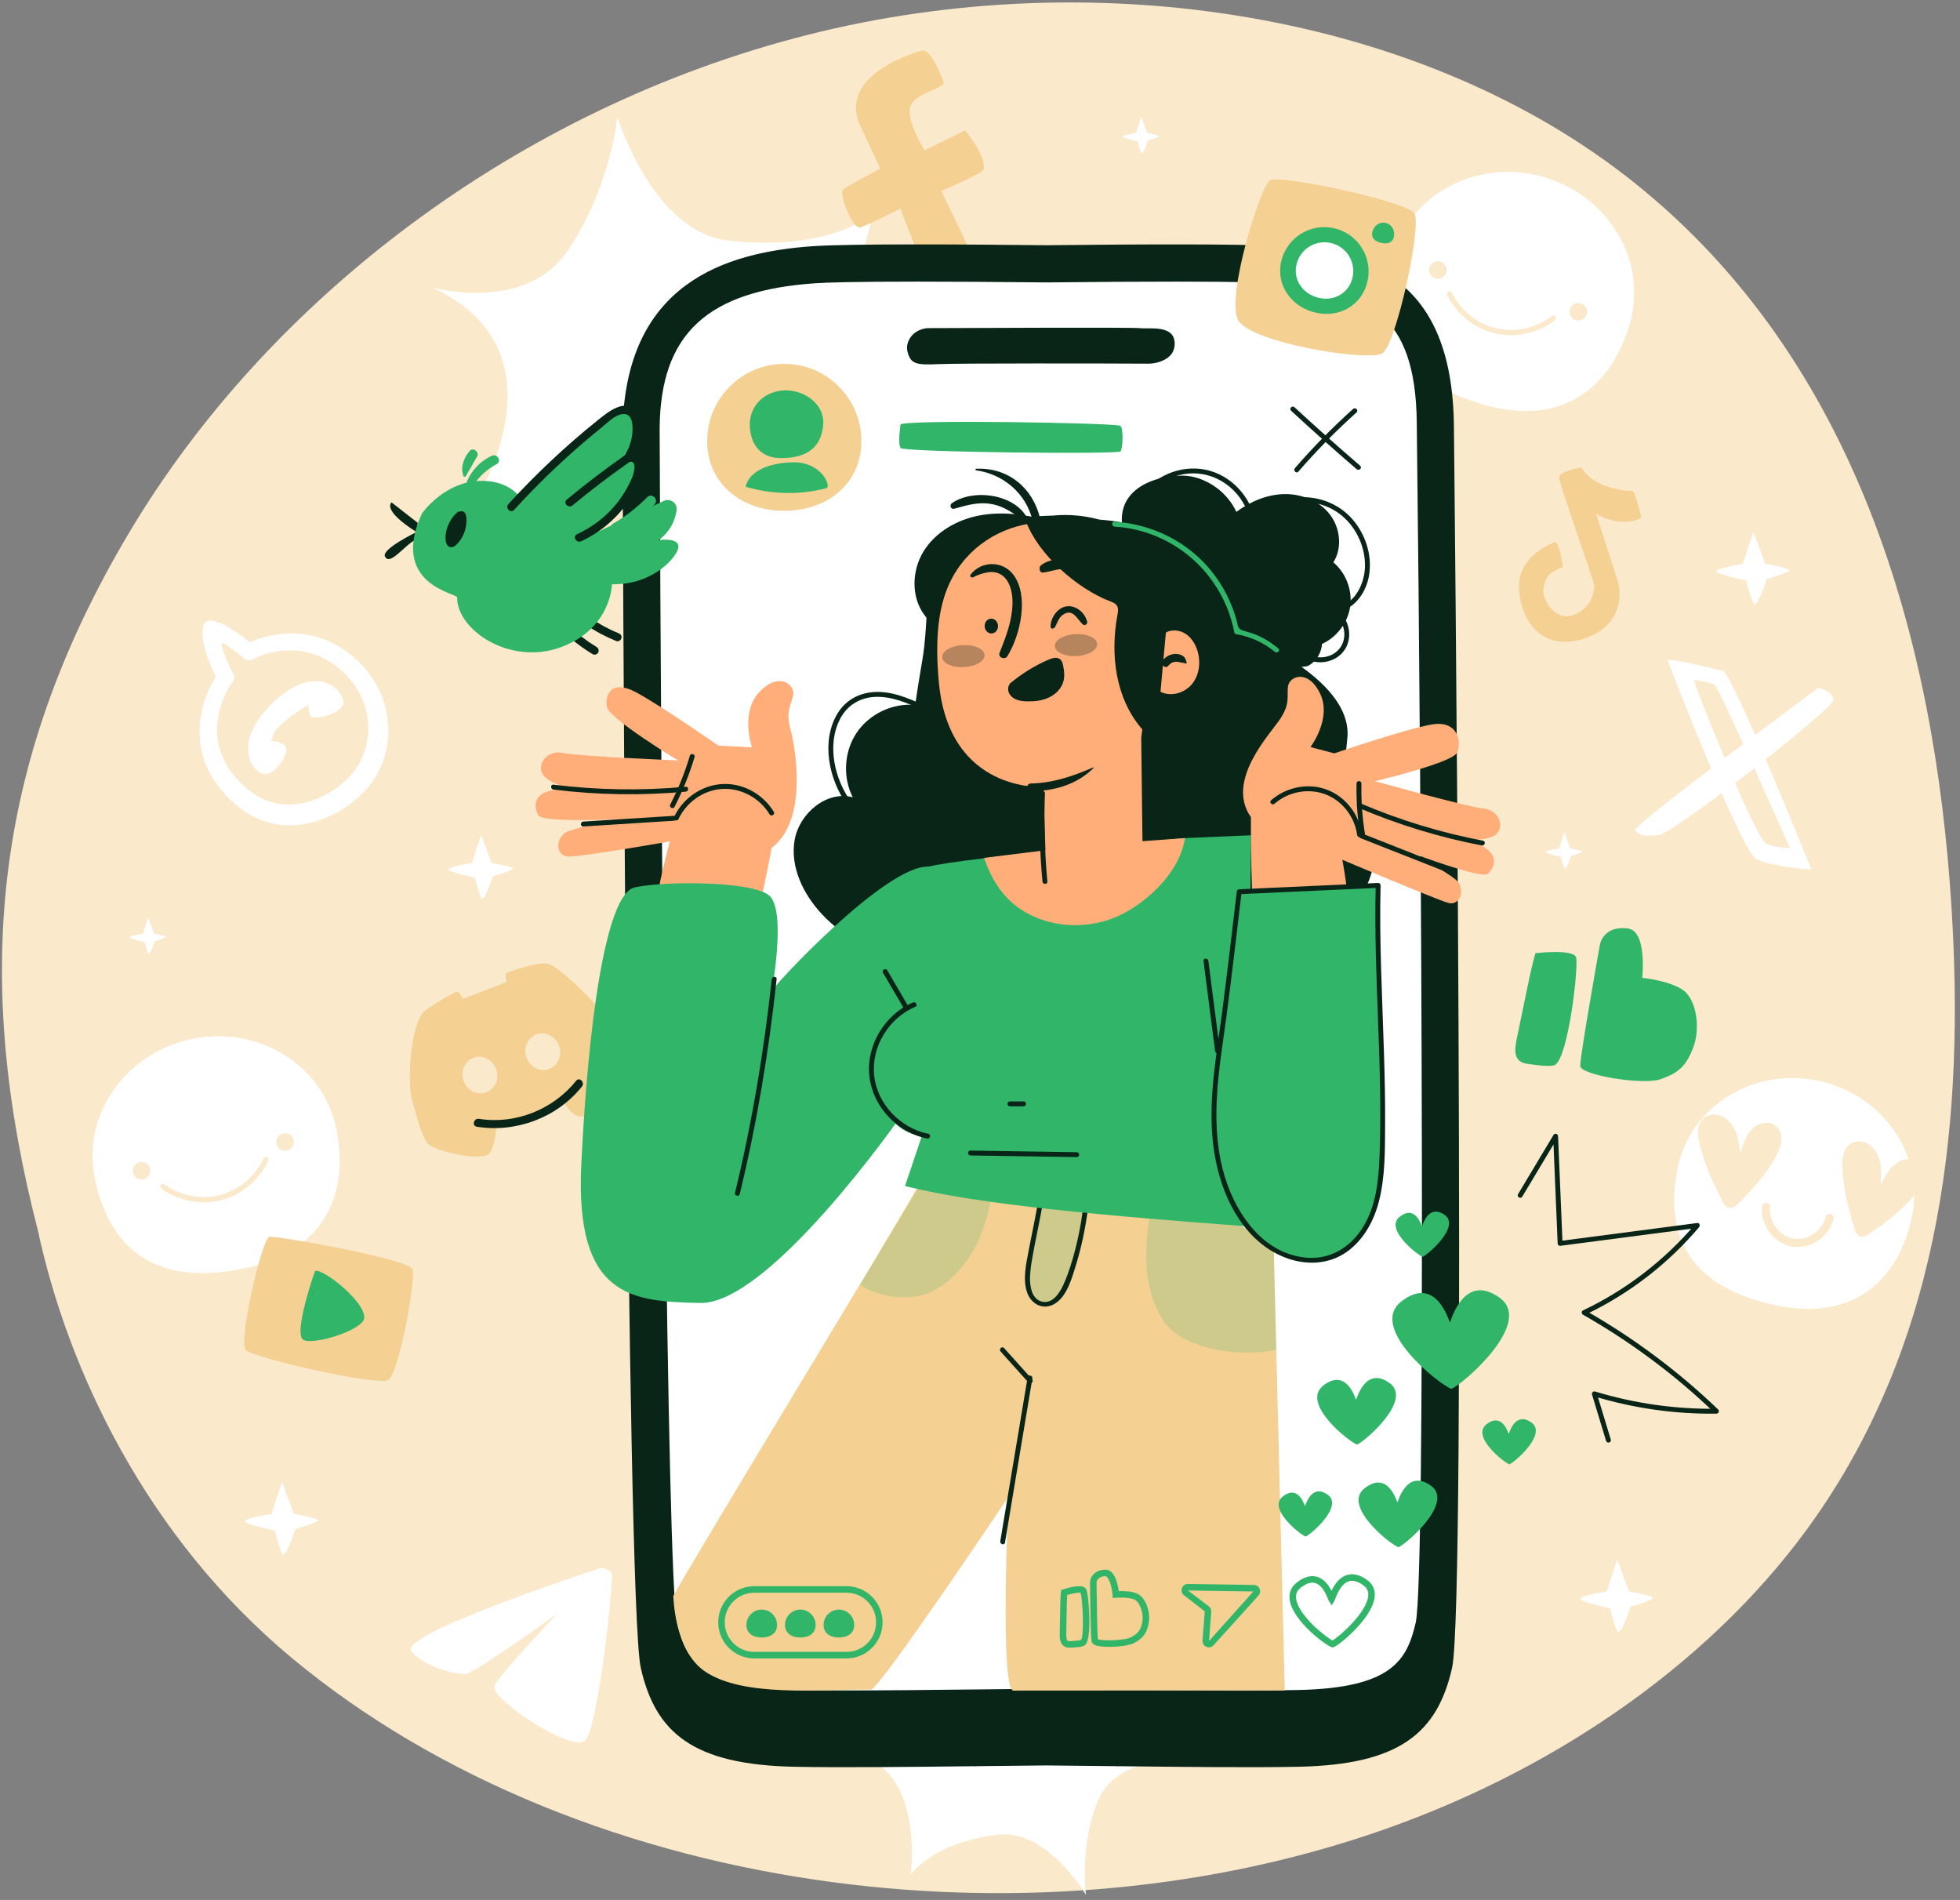 <svg xmlns="http://www.w3.org/2000/svg" width="227" height="220" viewBox="0 0 227 220" fill="none"><rect x="0" y="0" width="227" height="220" fill="#808080" stroke="none"/><g clip-path="url(#clip0_2008_14144)"><path d="M4.379 142.44C7.835 158.548 16.902 177.931 33.803 191.988C50.705 206.045 73.145 214.923 96.869 218.001C117.918 220.732 140.219 218.939 160.515 211.767C180.811 204.595 198.967 191.907 210.315 175.627C225.115 154.395 227.524 128.946 226.01 104.965C224.054 74.004 215.078 41.86 189.395 21.246C164.911 1.594 127.201 -4.469 93.575 4.027C59.949 12.524 30.997 34.68 14.911 61.752C-1.176 88.824 -2.993 113.847 4.379 142.44Z" fill="#FAE9CB"></path><path d="M38.936 130.637C40.457 137.953 37.81 144.893 28.323 146.875C17.193 149.201 12.505 143.793 10.983 136.478C9.461 129.162 14.485 121.924 22.203 120.311C29.922 118.698 37.414 123.322 38.936 130.637Z" fill="white"></path><path d="M17.398 135.461C17.452 136.02 17.045 136.517 16.488 136.572C15.931 136.627 15.435 136.219 15.38 135.66C15.325 135.102 15.732 134.605 16.29 134.55C16.847 134.495 17.343 134.903 17.398 135.461Z" fill="#FAE9CB"></path><path d="M34.03 132.134C34.085 132.692 33.678 133.19 33.121 133.245C32.564 133.3 32.068 132.891 32.013 132.333C31.958 131.775 32.365 131.278 32.922 131.223C33.48 131.168 33.976 131.576 34.03 132.134Z" fill="#FAE9CB"></path><path d="M18.703 137.653C20.769 139.124 23.48 139.618 25.918 138.882C28.18 138.2 30.076 136.529 31.075 134.389C31.238 134.04 30.72 133.734 30.555 134.085C29.621 136.087 27.881 137.661 25.759 138.301C23.461 138.995 20.95 138.516 19.006 137.132C18.69 136.908 18.389 137.43 18.703 137.653Z" fill="#FAE9CB"></path><path d="M188.766 37.45C186.708 44.633 181.136 49.534 171.822 46.853C160.894 43.707 159.264 36.732 161.322 29.549C163.381 22.367 171.193 18.312 178.771 20.494C186.351 22.676 190.825 30.267 188.766 37.45Z" fill="white"></path><path d="M167.469 31.649C167.257 32.168 166.665 32.417 166.147 32.206C165.628 31.994 165.38 31.401 165.591 30.881C165.802 30.361 166.394 30.112 166.912 30.324C167.431 30.536 167.68 31.129 167.469 31.649Z" fill="#FAE9CB"></path><path d="M183.734 36.483C183.523 37.002 182.931 37.251 182.412 37.04C181.894 36.828 181.645 36.235 181.856 35.715C182.068 35.195 182.66 34.946 183.178 35.158C183.697 35.37 183.946 35.963 183.734 36.483Z" fill="#FAE9CB"></path><path d="M167.614 34.199C168.757 36.466 170.925 38.171 173.424 38.66C175.743 39.113 178.197 38.522 180.076 37.096C180.383 36.863 180.067 36.35 179.758 36.584C178 37.918 175.728 38.497 173.553 38.071C171.198 37.61 169.2 36.014 168.124 33.881C167.95 33.535 167.44 33.856 167.614 34.199Z" fill="#FAE9CB"></path><path d="M221.457 140.807C219.995 147.911 214.964 153.067 205.752 151.163C194.943 148.929 192.85 142.299 194.313 135.195C195.775 128.09 203.037 123.587 210.533 125.137C218.029 126.686 222.92 133.702 221.457 140.807Z" fill="white"></path><path d="M222.702 136.817C223.028 135.888 222.85 134.701 221.664 134.32C221.119 134.145 220.52 134.217 220.009 134.474C218.91 135.027 218.334 136.154 217.803 137.227C217.864 136.384 217.924 135.53 217.768 134.699C217.572 133.659 216.994 132.639 215.94 132.271C215.453 132.101 214.907 132.118 214.452 132.361C213.445 132.896 213.351 134.127 213.39 135.19C213.476 137.595 214.128 140.206 214.867 142.576C215.042 143.135 215.701 143.376 216.192 143.058C218.034 141.866 220.271 140.156 221.647 138.485C222.067 137.975 222.483 137.442 222.702 136.817Z" fill="#FAE9CB"></path><path d="M206.29 132.292C206.439 131.319 206.045 130.185 204.809 130.03C204.242 129.959 203.666 130.14 203.211 130.488C202.233 131.235 201.875 132.449 201.551 133.602C201.456 132.762 201.358 131.912 201.051 131.124C200.667 130.139 199.91 129.243 198.806 129.076C198.297 128.999 197.763 129.118 197.36 129.44C196.469 130.152 196.604 131.38 196.837 132.417C197.365 134.764 198.488 137.21 199.65 139.402C199.925 139.919 200.617 140.034 201.041 139.631C202.631 138.118 204.515 136.024 205.559 134.127C205.879 133.547 206.19 132.947 206.29 132.292Z" fill="#FAE9CB"></path><path d="M204.075 139.744C203.855 141.867 205.469 144.022 207.586 144.351C209.686 144.677 211.84 143.227 212.354 141.164C212.5 140.578 211.596 140.327 211.45 140.915C211.055 142.501 209.377 143.702 207.735 143.429C206.034 143.145 204.838 141.43 205.012 139.744C205.074 139.143 204.136 139.148 204.075 139.744Z" fill="#FAE9CB"></path><path d="M54.56 58.829C54.56 58.829 66.579 40.925 50.039 33.278C50.039 33.278 60.763 36.337 65.735 29.041C70.706 21.745 71.507 13.538 71.507 13.538C71.507 13.538 75.555 26.863 84.389 27.857C96.531 29.224 101.326 24.537 101.326 24.537C101.326 24.537 97.553 34.169 100.099 41.449C102.645 48.729 110.314 49.732 110.314 49.732C110.314 49.732 96.369 48.867 91.325 56.91C86.281 64.952 86.672 73.778 86.672 73.778C86.672 73.778 83.419 60.905 69.892 58.324C56.365 55.742 54.56 58.829 54.56 58.829Z" fill="white"></path><path d="M129.439 188.532C129.439 188.532 124.668 201.554 136.163 203.792C136.163 203.792 128.999 203.526 127.009 208.844C125.019 214.162 125.772 219.41 125.772 219.41C125.772 219.41 121.21 211.71 115.542 212.444C107.752 213.453 105.474 217.115 105.474 217.115C105.474 217.115 106.359 210.522 103.658 206.367C100.957 202.212 96.016 202.761 96.016 202.761C96.016 202.761 104.855 201.163 106.776 195.368C108.698 189.573 107.106 184.122 107.106 184.122C107.106 184.122 111.102 191.661 119.943 191.198C128.783 190.736 129.439 188.532 129.439 188.532Z" fill="white"></path><path d="M201.857 65.294L203.075 61.579L204.457 65.294C204.457 65.294 207.219 65.764 207.251 66.023C207.283 66.275 204.608 67.065 204.608 67.065C204.608 67.065 203.486 70.666 203.075 69.851C202.665 69.035 202.267 67.229 202.267 67.229C202.267 67.229 198.789 66.505 198.789 66.15C198.789 65.766 201.857 65.294 201.857 65.294Z" fill="white"></path><path d="M186.076 184.29L187.293 180.575L188.676 184.29C188.676 184.29 191.437 184.76 191.47 185.019C191.501 185.271 188.827 186.061 188.827 186.061C188.827 186.061 187.704 189.663 187.294 188.847C186.884 188.031 186.485 186.226 186.485 186.226C186.485 186.226 183.008 185.501 183.008 185.146C183.007 184.761 186.076 184.29 186.076 184.29Z" fill="white"></path><path d="M16.55 108.113L17.159 106.256L17.85 108.114C17.85 108.114 19.231 108.349 19.247 108.478C19.262 108.604 17.925 109 17.925 109C17.925 109 17.364 110.801 17.159 110.392C16.953 109.984 16.755 109.082 16.755 109.082C16.755 109.082 15.016 108.72 15.016 108.542C15.016 108.349 16.55 108.113 16.55 108.113Z" fill="white"></path><path d="M54.653 99.93L55.721 96.671L56.934 99.93C56.934 99.93 59.356 100.343 59.384 100.569C59.412 100.791 57.066 101.484 57.066 101.484C57.066 101.484 56.081 104.643 55.721 103.928C55.361 103.212 55.012 101.628 55.012 101.628C55.012 101.628 51.961 100.993 51.961 100.681C51.961 100.344 54.653 99.93 54.653 99.93Z" fill="white"></path><path d="M131.566 15.397L132.175 13.539L132.866 15.397C132.866 15.397 134.246 15.632 134.263 15.761C134.278 15.887 132.941 16.282 132.941 16.282C132.941 16.282 132.379 18.083 132.175 17.675C131.969 17.267 131.77 16.364 131.77 16.364C131.77 16.364 130.031 16.002 130.031 15.825C130.032 15.632 131.566 15.397 131.566 15.397Z" fill="white"></path><path d="M180.574 98.241L181.182 96.384L181.873 98.241C181.873 98.241 183.254 98.477 183.27 98.606C183.286 98.732 181.949 99.127 181.949 99.127C181.949 99.127 181.387 100.928 181.182 100.52C180.976 100.112 180.778 99.21 180.778 99.21C180.778 99.21 179.039 98.848 179.039 98.67C179.04 98.477 180.574 98.241 180.574 98.241Z" fill="white"></path><path d="M31.443 175.31L32.661 171.596L34.043 175.31C34.043 175.31 36.804 175.781 36.837 176.039C36.869 176.292 34.194 177.082 34.194 177.082C34.194 177.082 33.071 180.683 32.661 179.868C32.251 179.052 31.853 177.246 31.853 177.246C31.853 177.246 28.375 176.522 28.375 176.167C28.375 175.782 31.443 175.31 31.443 175.31Z" fill="white"></path><path d="M42.523 91.299C46.033 87.188 45.884 80.692 41.376 76.461C35.573 71.015 28.94 74.374 28.94 74.374C28.94 74.374 24.113 70.364 23.555 72.465C22.999 74.566 24.998 78.356 24.998 78.356C24.998 78.356 20.087 85.476 26.104 92.025C32.121 98.575 39.645 94.669 42.523 91.299ZM27.562 90.32C25.727 88.323 24.931 86.054 25.197 83.579C25.456 81.162 26.644 79.38 26.655 79.362L26.997 78.857C27.155 78.624 27.172 78.324 27.043 78.075L26.76 77.529C26.372 76.79 25.901 75.65 25.653 74.657C25.62 74.524 25.766 74.415 25.883 74.486C26.506 74.863 27.23 75.372 27.859 75.893L28.246 76.214C28.553 76.469 28.983 76.518 29.34 76.337L29.788 76.11C29.998 76.007 35.174 73.534 39.753 77.832C41.862 79.811 42.904 82.514 42.611 85.247C42.434 86.9 41.781 88.429 40.722 89.668C39.272 91.368 36.502 93.106 33.582 93.159C31.356 93.201 29.33 92.245 27.562 90.32Z" fill="white"></path><path d="M30.426 89.585C29.247 89.248 28.691 87.786 28.72 86.558C28.748 85.33 29.317 84.174 30.03 83.175C30.747 82.171 31.62 81.281 32.589 80.519C33.355 79.917 34.193 79.388 35.122 79.1C36.05 78.812 37.081 78.78 37.981 79.15C38.881 79.519 39.624 80.324 39.789 81.284C39.789 81.284 39.892 81.772 38.996 82.37C38.101 82.968 36.006 83.381 35.873 82.811C35.74 82.242 35.696 81.626 35.696 81.626C35.696 81.626 32.086 83.765 31.671 85.053L31.396 85.801C31.396 85.801 33.441 85.854 33.144 87.072C32.848 88.29 31.517 89.897 30.426 89.585Z" fill="white"></path><path d="M69.615 181.549C68.952 181.77 46.127 189.222 47.642 191.176C49.276 193.283 53.572 194.024 54.046 193.832C56.015 193.033 64.535 186.86 64.535 186.86C64.535 186.86 57.505 194.239 57.249 195.27C56.866 196.807 66.192 202.905 67.738 201.577C69.283 200.249 71.161 182.544 70.829 182.102C70.498 181.659 69.615 181.549 69.615 181.549Z" fill="white"></path><path d="M210.585 79.648C210.585 79.648 189.014 95.627 189.364 96.133C189.713 96.64 190.356 96.939 192.16 96.672C193.964 96.405 212.303 82.11 212.33 81.062C212.355 80.013 210.585 79.648 210.585 79.648Z" fill="white"></path><path d="M199.567 77.725C198.485 77.429 192.976 76.054 193.144 76.488C193.144 76.488 201.629 98.497 203.374 99.448C205.12 100.399 209.797 100.685 209.797 100.685C209.797 100.685 200.649 78.022 199.567 77.725ZM204.509 97.647C203.306 97.064 196.126 79.093 196.192 78.746C196.192 78.746 197.965 78.973 198.524 79.257C199.082 79.54 207.297 98.184 207.297 98.184C207.297 98.184 205.711 98.23 204.509 97.647Z" fill="white"></path><path d="M106.798 5.854C106.798 5.854 96.934 8.391 99.603 14.493C99.603 14.493 101.487 18.541 101.951 19.535C101.951 19.535 97.671 21.757 97.581 22.012C97.264 22.904 98.823 26.533 99.598 26.343C100.373 26.154 104.275 24.156 104.275 24.156C104.275 24.156 108.583 35.632 109.56 35.693C110.538 35.755 114.548 33.62 114.284 33.052C114.02 32.484 109.017 22.111 109.017 22.111C109.017 22.111 113.897 20.097 113.949 19.546C114.11 17.828 111.767 15.106 111.767 15.106L107.081 17.396C107.081 17.396 104.833 13.865 105.47 12.269C106.108 10.674 109.523 10.201 109.292 9.531C109.06 8.86 107.804 5.642 106.798 5.854Z" fill="#F4D093"></path><path d="M180.049 62.784C180.049 62.784 175.89 64.261 175.922 67.875C175.954 71.489 178.301 75.449 183.2 74.025C188.098 72.601 187.702 68.524 187.441 67.592C187.181 66.661 184.861 59.502 184.861 59.502C184.861 59.502 187.694 61.241 190.107 59.961C190.107 59.961 189.423 57.135 189.121 56.87C189.121 56.87 184.612 56.792 183.185 54.132C183.185 54.132 180.641 54.548 180.568 55.224C180.494 55.9 184.688 67.351 184.638 67.874C184.588 68.398 184.477 70.318 182.298 71.197C180.119 72.076 178.476 69.305 178.764 68.052C179.052 66.8 179.352 66.269 181.005 65.668C181.005 65.668 180.577 62.556 180.049 62.784Z" fill="#F4D093"></path><path d="M69.669 117.204C69.204 116.346 64.648 111.78 63.4 111.582C62.151 111.384 58.897 112.52 58.663 112.681C58.428 112.842 58.675 113.707 58.675 113.707L53.597 115.669C53.597 115.669 53.195 114.621 52.721 114.891C52.11 115.239 51.049 115.734 49.303 116.972C47.557 118.21 47.114 125.15 47.735 127.423C48.356 129.696 48.857 131.645 49.604 132.472C50.351 133.298 56.087 134.7 56.785 133.41C57.483 132.119 57.523 130.043 57.523 130.043C57.523 130.043 62.765 129.713 65.264 127.532C65.264 127.532 66.361 129.702 67.653 129.221C68.944 128.741 72.715 124.835 72.638 123.833C72.561 122.83 70.134 118.062 69.669 117.204ZM56.323 126.485C55.286 126.871 54.112 126.288 53.703 125.183C53.294 124.078 53.804 122.87 54.841 122.483C55.879 122.097 57.052 122.68 57.462 123.786C57.871 124.891 57.361 126.1 56.323 126.485ZM63.6 123.78C62.562 124.166 61.389 123.583 60.979 122.477C60.57 121.372 61.08 120.164 62.118 119.778C63.156 119.392 64.329 119.975 64.738 121.08C65.147 122.185 64.637 123.394 63.6 123.78Z" fill="#F4D093"></path><path d="M55.217 130.466C59.751 131.197 64.519 129.42 67.399 125.812C67.775 125.341 67.111 124.667 66.731 125.143C64.074 128.471 59.683 130.234 55.468 129.554C54.873 129.458 54.617 130.37 55.217 130.466Z" fill="#092518"></path><path d="M31.145 143.231C30.307 143.717 27.531 155.394 28.486 156.331C29.442 157.267 43.643 160.481 44.937 159.81C46.231 159.138 48.164 148.046 47.794 146.973C47.383 145.78 31.582 142.977 31.145 143.231Z" fill="#F4D093"></path><path d="M36.448 147.267C36.448 147.267 33.883 154.573 35.162 155.168C36.441 155.763 42.184 153.97 42.191 152.568C42.2 150.463 36.731 146.418 36.448 147.267Z" fill="#31B669"></path><path d="M168.387 49.33C168.205 32.089 158.378 29.208 148.211 28.505C143.922 28.208 130.211 28.298 121.193 28.397C112.175 28.298 98.463 28.208 94.174 28.505C84.007 29.208 72.283 32.79 72.102 50.03C72.102 50.03 72.507 185.567 74.211 193.122C75.915 200.676 80.297 204.336 91.983 204.58C97.258 204.69 105.508 204.601 112.928 204.515C112.927 204.527 112.925 204.54 112.924 204.548C112.944 204.536 112.984 204.525 113.045 204.514C115.972 204.48 118.765 204.447 121.193 204.427C123.621 204.447 126.413 204.48 129.34 204.514C129.401 204.525 129.441 204.536 129.462 204.548C129.46 204.54 129.459 204.527 129.457 204.515C136.878 204.601 145.128 204.69 150.403 204.58C162.089 204.336 166.47 200.676 168.175 193.122C169.878 185.568 168.387 49.33 168.387 49.33Z" fill="#092518"></path><path d="M144.276 195.742C139.855 195.742 134.766 195.689 129.503 195.63L124.684 195.576L121.155 195.545C120.142 195.553 119.066 195.563 117.942 195.575L112.876 195.63C107.613 195.689 102.524 195.742 98.103 195.742C95.666 195.742 93.694 195.726 92.07 195.693C81.05 195.47 79.406 192.149 78.401 187.83C77.227 182.291 76.56 97.397 76.398 49.506C76.516 38.654 81.919 33.64 94.468 32.798C95.733 32.712 98.804 32.611 106.243 32.611C110.414 32.611 115.427 32.642 121.143 32.703H121.237C126.952 32.642 131.965 32.611 136.137 32.611C143.576 32.611 146.647 32.712 147.912 32.798C158.295 33.495 163.947 36.265 164.084 48.883C164.654 95.126 165.129 182.21 163.974 187.846C162.974 192.149 161.33 195.47 150.31 195.693C148.686 195.727 146.712 195.742 144.276 195.742Z" fill="white"></path><path d="M130.01 61.184C129.09 55.724 135.633 54.735 137.909 55.161C140.185 55.587 142.215 57.167 143.191 59.271C144.793 58.086 146.711 57.263 148.702 57.214C150.693 57.165 152.747 57.96 153.984 59.524C155.222 61.087 155.494 63.435 154.425 65.118C155.875 66.337 156.639 68.326 156.377 70.205C156.116 72.083 154.837 73.787 153.109 74.56C153.053 75.593 152.441 76.578 151.541 77.084C150.642 77.591 139.861 76.865 138.951 76.377" fill="#092518"></path><path d="M107.401 69.79C107.032 76.656 106.985 74.825 105.993 81.629C103.387 81.386 100.693 82.661 99.225 84.832C97.756 87.003 97.572 89.982 98.762 92.318C95.735 91.512 92.569 94.181 92.031 97.273C91.493 100.365 93.01 103.505 95.143 105.804C97.822 108.691 101.535 110.599 105.441 111.071C109.347 111.542 113.414 110.569 116.672 108.36L128.934 97.804L126.713 65.903L107.401 69.79Z" fill="#092518"></path><path d="M113.404 59.694C110.826 60.187 108.348 61.6 106.967 63.837C105.587 66.073 105.498 69.165 107.09 71.256C107.4 71.665 107.778 72.052 107.903 72.55C108.031 73.06 107.872 73.591 107.764 74.104C107.332 76.145 107.718 78.346 108.818 80.117L121.191 60.227C118.656 59.545 115.981 59.2 113.404 59.694Z" fill="#092518"></path><path d="M127.3 60.165C141.696 61.167 143.335 73.249 143.335 73.249C143.335 73.249 156.654 78.293 156.052 85.4C155.45 92.506 153.77 92.458 153.77 92.458C153.77 92.458 162.962 95.563 157.305 104.329C151.647 113.094 144.776 112.095 144.776 112.095L127.298 105.269C127.298 105.269 121.879 104.264 120.215 94.059C118.551 83.854 127.45 81.259 127.45 81.259C127.45 81.259 124.971 71.856 132.258 68.843C132.929 68.565 131.273 61.885 131.273 61.885" fill="#092518"></path><path d="M130.631 64.875C124.752 57.766 113.165 59.583 109.708 68.141C108.615 70.848 108.303 74.358 108.732 78.984C109.928 91.892 120.844 91.114 120.844 91.114L121.103 99.336L126.37 101.141L132.321 97.808L132.175 85.444C132.175 85.444 133.652 74.491 132.41 68.453C132.133 67.109 131.492 65.917 130.631 64.875Z" fill="#FFAE7A"></path><path d="M114.04 72.534C114.065 73.008 114.431 73.374 114.858 73.352C115.285 73.33 115.611 72.927 115.586 72.452C115.561 71.978 115.195 71.611 114.768 71.634C114.341 71.657 114.016 72.059 114.04 72.534Z" fill="#092518"></path><path d="M126.479 66.011C124.899 64.944 122.35 64.174 120.606 65.414C120.274 65.65 120.33 66.362 120.844 66.294C121.682 66.183 122.441 65.87 123.306 65.875C124.24 65.88 125.348 66.077 126.19 66.508C126.52 66.677 126.785 66.218 126.479 66.011Z" fill="#092518"></path><path d="M126.602 88.867C124.301 89.866 121.92 90.68 119.391 90.721C118.808 90.731 118.806 91.639 119.391 91.63C122.107 91.586 124.678 90.874 126.653 88.934C126.69 88.898 126.643 88.849 126.602 88.867Z" fill="#092518"></path><g opacity="0.3"><path d="M122.165 74.825C122.202 75.528 123.33 76.041 124.686 75.97C126.042 75.899 127.111 75.27 127.074 74.567C127.037 73.864 125.909 73.351 124.553 73.423C123.197 73.494 122.128 74.122 122.165 74.825Z" fill="#092518"></path></g><g opacity="0.3"><path d="M109.118 76.106C109.155 76.81 110.283 77.322 111.639 77.251C112.995 77.18 114.064 76.551 114.027 75.848C113.99 75.144 112.862 74.632 111.506 74.703C110.15 74.775 109.081 75.403 109.118 76.106Z" fill="#092518"></path></g><path d="M119.208 60.532C118.064 57.257 112.858 56.459 110.245 58.266C109.931 58.483 110.114 59.021 110.516 58.908C112.15 58.448 113.581 58.016 115.287 58.467C116.792 58.864 117.821 59.837 119.115 60.604C119.16 60.632 119.227 60.586 119.208 60.532Z" fill="#092518"></path><path d="M113.035 54.458C116.209 54.896 118.851 57.15 119.59 60.286C119.724 60.855 120.599 60.614 120.465 60.044C119.62 56.464 116.743 54.116 113.06 54.277C112.962 54.282 112.927 54.444 113.035 54.458Z" fill="#092518"></path><path d="M112.707 66.847C113.307 66.517 114.36 66.173 115.046 66.245C116.836 66.432 117.3 68.424 117.266 69.894C117.219 71.939 116.496 73.727 115.766 75.6C115.556 76.14 116.387 76.443 116.673 75.982C118.155 73.591 119.217 69.055 117.381 66.57C116.159 64.917 113.657 64.892 112.407 66.547C112.266 66.733 112.531 66.945 112.707 66.847Z" fill="#092518"></path><path d="M133.106 63.238C130.082 60.6 125.941 59.315 121.95 59.7C121.334 59.759 118.904 59.673 118.797 60.284C120.163 64.135 124.726 68.159 128.537 69.614C128.847 69.732 129.185 69.858 129.359 70.141C129.554 70.457 129.481 70.862 129.413 71.227C128.566 75.847 129.198 80.86 132.258 84.418C135.393 81.912 137.978 77.88 137.979 73.861C137.979 69.843 136.131 65.876 133.106 63.238Z" fill="#092518"></path><path d="M135.028 73.244C135.734 72.844 136.659 72.959 137.335 73.409C138.01 73.859 138.455 74.598 138.691 75.376C139.083 76.67 138.905 78.172 138.047 79.216C137.189 80.259 135.611 80.712 134.406 80.105" fill="#FFAE7A"></path><path d="M137.435 76.728C137.33 76.466 137.335 76.246 137.109 76.043C136.904 75.858 136.578 75.743 136.309 75.721C135.686 75.67 135.073 75.964 134.681 76.441C134.313 76.889 134.951 77.536 135.322 77.084C135.583 76.766 135.893 76.606 136.308 76.629C136.494 76.64 136.672 76.69 136.853 76.729C136.99 76.758 137.185 76.753 137.304 76.827C137.366 76.866 137.465 76.802 137.435 76.728Z" fill="#092518"></path><path d="M76.152 106.893C75.12 106.416 77.579 97.433 77.579 97.433C77.579 97.433 67.413 99.221 65.84 99.182C64.2 99.141 64.332 96.797 65.84 96.24C67.347 95.684 71.361 94.857 71.361 94.857C71.361 94.857 62.825 95.287 62.349 94.412C61.873 93.538 61.715 92.186 63.46 91.63C65.205 91.073 67.198 91.63 67.198 91.63C67.198 91.63 63.712 90.939 62.905 89.722C62.031 88.404 63.534 86.783 65.2 87.18C66.866 87.578 78.531 88.052 78.531 88.052C78.531 88.052 70.519 83.203 70.282 81.852C70.044 80.5 70.756 78.624 73.612 80.135C76.467 81.645 83.186 86.33 83.186 86.33L87.098 86.542C87.098 86.542 85.67 82.488 87.971 80.103C90.271 77.718 92.096 79.308 91.858 80.501C91.62 81.693 90.985 82.329 91.54 84.396C92.096 86.463 93.653 94.928 89.369 98.188C89.369 98.188 87.721 107.234 86.968 107.719C86.215 108.203 76.152 106.893 76.152 106.893Z" fill="#FFAE7A"></path><path d="M64.098 91.428C69.185 92.059 74.32 92.14 79.425 91.669C79.785 91.636 79.789 91.067 79.425 91.101C74.32 91.572 69.185 91.491 64.098 90.86C63.737 90.815 63.74 91.383 64.098 91.428Z" fill="#092518"></path><path d="M67.554 95.701C71.063 95.479 74.571 95.257 78.08 95.035C78.442 95.013 78.444 94.444 78.08 94.468C74.571 94.689 71.063 94.911 67.554 95.133C67.192 95.156 67.189 95.724 67.554 95.701Z" fill="#092518"></path><path d="M78.574 94.857C79.491 92.911 81.433 91.498 83.597 91.356C85.816 91.212 87.983 92.396 89.126 94.291C89.315 94.604 89.805 94.319 89.616 94.005C88.375 91.948 86.012 90.631 83.598 90.789C81.244 90.942 79.09 92.439 78.085 94.57C77.929 94.899 78.418 95.188 78.574 94.857Z" fill="#092518"></path><path d="M78.117 93.437C79.069 91.59 79.848 89.656 80.442 87.663C80.546 87.313 79.999 87.163 79.895 87.513C79.316 89.46 78.558 91.345 77.628 93.151C77.461 93.475 77.95 93.763 78.117 93.437Z" fill="#092518"></path><path d="M89.377 114.788C89.528 114.186 102.629 100.122 107.531 100.353C113.419 100.631 104.114 129.561 104.114 129.561C104.114 129.561 89.078 151.022 81.126 150.872C73.175 150.722 66.574 150.271 67.324 134.784C68.074 119.298 70.063 103.506 73.513 102.754C76.964 102.002 86.955 102.007 89.047 103.662C91.139 105.316 89.377 114.788 89.377 114.788Z" fill="#31B669"></path><path d="M77.984 184.78C82.326 177.152 102.044 144.889 106.385 137.261C106.385 137.261 118.977 134.477 131.056 137.261C143.135 140.044 147.523 144.662 147.523 144.662L148.798 195.743C148.798 195.743 120.372 195.762 117.378 195.762C115.767 195.762 116.782 173.335 116.782 173.335C116.782 173.335 101.857 195.636 100.882 195.636C94.71 195.636 86.111 196.526 81.677 193.565C78.067 191.155 77.984 184.78 77.984 184.78Z" fill="#F4D093"></path><path d="M115.888 156.501C116.967 157.701 118.046 158.902 119.125 160.102C119.37 160.374 119.769 159.971 119.526 159.7C118.447 158.5 117.368 157.3 116.289 156.1C116.045 155.827 115.645 156.23 115.888 156.501Z" fill="#092518"></path><path d="M119.017 159.478C117.961 165.805 116.905 172.133 115.848 178.46C115.789 178.818 116.334 178.971 116.395 178.611C117.451 172.283 118.507 165.956 119.563 159.629C119.624 159.271 119.077 159.117 119.017 159.478Z" fill="#092518"></path><g opacity="0.2"><path d="M115.217 136.007C114.904 138.67 114.39 141.343 113.253 143.771C112.117 146.198 110.303 148.379 107.898 149.553C105.492 150.727 101.827 150.262 99.594 148.786L106.686 137.032L115.217 136.007Z" fill="#31B669"></path></g><g opacity="0.2"><path d="M120.642 136.628C120.17 139.972 119.699 143.316 119.227 146.66C119.118 147.434 119.009 148.226 119.159 148.993C119.309 149.76 119.769 150.513 120.495 150.799C121.426 151.167 122.517 150.655 123.131 149.865C123.746 149.076 123.994 148.068 124.227 147.094C125.069 143.565 125.91 140.035 126.752 136.507" fill="#31B669"></path></g><path d="M120.274 138.896C119.943 140.875 119.508 142.833 119.137 144.805C118.853 146.312 118.445 148.063 118.923 149.567C119.403 151.081 120.942 151.827 122.312 150.864C123.641 149.93 124.175 147.893 124.63 146.42C125.273 144.342 125.705 142.198 125.994 140.044C126.042 139.686 125.496 139.532 125.448 139.893C125.172 141.947 124.765 143.991 124.172 145.978C123.884 146.944 123.557 147.906 123.133 148.821C122.699 149.754 121.878 151.025 120.655 150.716C119.444 150.409 119.251 148.827 119.294 147.802C119.328 146.994 119.461 146.191 119.603 145.397C119.983 143.275 120.466 141.174 120.821 139.046C120.88 138.689 120.334 138.535 120.274 138.896Z" fill="#092518"></path><g opacity="0.2"><path d="M133.583 138.193C133.153 140.673 132.722 143.171 132.76 145.688C132.798 148.204 133.335 150.77 134.704 152.881C136.934 156.32 143.823 157.212 147.812 156.297L147.459 141.998L133.583 138.193Z" fill="#31B669"></path></g><path d="M104.084 114.034L105.735 116.591C105.735 116.591 101.214 117.758 101.664 124.675C102.114 131.592 106.785 131.476 106.785 131.476L104.814 137.34C113.549 139.538 128.642 140.821 144.442 142.001L144.887 96.721L137.241 97.045C137.241 97.045 111.586 99.3 107.536 100.352C103.485 101.404 104.084 114.034 104.084 114.034Z" fill="#31B669"></path><path d="M85.673 138.27C87.658 130.112 89.048 121.733 89.946 113.385C89.986 113.022 89.418 113.025 89.379 113.385C88.487 121.681 87.099 130.011 85.126 138.119C85.04 138.474 85.586 138.625 85.673 138.27Z" fill="#092518"></path><path d="M105.73 116.083C102.423 117.493 100.24 121.147 100.702 124.746C101.149 128.222 103.956 131.154 107.368 131.834C107.724 131.905 107.877 131.357 107.518 131.286C104.287 130.643 101.595 127.855 101.244 124.534C100.889 121.18 102.953 117.88 106.016 116.574C106.351 116.431 106.062 115.941 105.73 116.083Z" fill="#092518"></path><path d="M102.268 112.641C103.089 114.044 103.911 115.447 104.732 116.851C104.917 117.166 105.407 116.88 105.222 116.564C104.4 115.161 103.579 113.758 102.757 112.354C102.573 112.039 102.083 112.325 102.268 112.641Z" fill="#092518"></path><path d="M112.391 133.796C116.495 133.859 120.599 133.923 124.704 133.986C125.069 133.992 125.069 133.424 124.704 133.419C120.599 133.355 116.495 133.292 112.391 133.229C112.026 133.223 112.026 133.79 112.391 133.796Z" fill="#092518"></path><path d="M116.963 128.106C117.491 128.106 118.02 128.106 118.548 128.106C118.696 128.106 118.838 127.976 118.831 127.822C118.824 127.669 118.707 127.539 118.548 127.539C118.02 127.539 117.491 127.539 116.963 127.539C116.815 127.539 116.673 127.669 116.68 127.822C116.687 127.976 116.804 128.106 116.963 128.106Z" fill="#092518"></path><path d="M155.812 107.408C156.907 107.275 155.466 99.556 155.466 99.556C155.466 99.556 166.214 104.104 167.682 104.537C169.21 104.988 169.784 102.78 168.555 101.816C167.327 100.852 163.859 98.89 163.859 98.89C163.859 98.89 171.626 101.833 172.326 101.166C173.026 100.5 173.574 99.297 172.125 98.262C170.676 97.227 168.668 97.148 168.668 97.148C168.668 97.148 172.097 97.548 173.205 96.662C174.404 95.704 173.496 93.757 171.838 93.627C170.179 93.498 159.248 90.457 159.248 90.457C159.248 90.457 168.099 88.362 168.72 87.183C169.341 86.004 168.899 83.347 165.809 83.892C162.719 84.437 154.535 87.234 154.535 87.234L151.773 86.505C151.773 86.505 154.298 83.182 152.878 80.29C151.459 77.398 149.3 78.324 149.166 79.498C149.032 80.672 149.43 81.449 148.302 83.195C147.175 84.941 141.88 90.337 144.874 94.629C144.874 94.629 144.844 105.954 145.396 106.628C145.947 107.301 155.812 107.408 155.812 107.408Z" fill="#FFAE7A"></path><path d="M171.763 97.35C166.896 96.422 162.14 94.979 157.583 93.03C157.252 92.888 156.962 93.377 157.297 93.52C161.902 95.489 166.694 96.96 171.612 97.898C171.969 97.966 172.121 97.419 171.763 97.35Z" fill="#092518"></path><path d="M167.284 100.27C164.105 99.019 160.926 97.767 157.747 96.516C157.408 96.382 157.26 96.931 157.596 97.063C160.775 98.315 163.954 99.567 167.134 100.818C167.473 100.952 167.62 100.403 167.284 100.27Z" fill="#092518"></path><path d="M157.745 96.68C157.45 94.4 155.953 92.36 153.809 91.492C151.599 90.597 148.999 91.107 147.217 92.662C146.942 92.903 147.344 93.303 147.618 93.064C149.213 91.671 151.537 91.231 153.522 91.985C155.472 92.727 156.911 94.618 157.178 96.68C157.224 97.037 157.792 97.042 157.745 96.68Z" fill="#092518"></path><path d="M158.095 96.608C157.771 94.663 157.634 92.692 157.676 90.721C157.683 90.355 157.116 90.355 157.109 90.721C157.066 92.744 157.216 94.763 157.548 96.759C157.608 97.118 158.154 96.965 158.095 96.608Z" fill="#092518"></path><path d="M141.816 117.305C141.141 122.464 140.275 126.134 140.669 131.321C141.064 136.509 143.053 142.017 147.524 144.661C149.51 145.836 151.985 146.342 154.165 145.587C156.586 144.749 158.299 142.487 159.129 140.058C159.958 137.629 160.034 135.017 160.102 132.45C160.341 123.487 159.375 111.485 159.613 102.522L143.522 103.255C143.522 103.255 142.329 113.385 141.816 117.305Z" fill="#31B669"></path><path d="M141.53 117.305C140.769 123.048 139.639 128.775 140.834 134.55C141.782 139.126 144.285 143.863 148.866 145.626C151.219 146.531 153.889 146.445 155.985 144.956C157.918 143.584 159.114 141.39 159.698 139.13C160.436 136.273 160.397 133.228 160.418 130.296C160.437 127.494 160.371 124.692 160.285 121.892C160.089 115.439 159.732 108.979 159.894 102.523C159.898 102.374 159.761 102.232 159.611 102.239C154.247 102.483 148.884 102.727 143.519 102.971C143.352 102.979 143.255 103.096 143.236 103.256C142.684 107.941 142.139 112.628 141.53 117.305C141.482 117.667 142.05 117.663 142.096 117.305C142.706 112.628 143.25 107.94 143.803 103.256C143.709 103.35 143.614 103.445 143.52 103.539C148.884 103.295 154.247 103.051 159.611 102.806C159.517 102.712 159.422 102.617 159.328 102.523C159.065 112.969 160.172 123.408 159.774 133.853C159.665 136.71 159.372 139.69 157.814 142.164C156.4 144.407 154.096 145.848 151.392 145.637C146.054 145.22 142.792 140.078 141.599 135.35C140.085 129.347 141.301 123.308 142.097 117.305C142.144 116.944 141.577 116.948 141.53 117.305Z" fill="#092518"></path><path d="M113.977 99.337C115.113 102.707 117.045 105.147 120.372 106.39C123.699 107.633 127.575 107.293 130.637 105.49C133.697 103.688 136.704 100.562 137.239 97.045L125.608 97.891L113.977 99.337Z" fill="#FFAE7A"></path><path d="M117.548 78.68C118.741 77.758 120.05 76.985 121.432 76.385C121.87 76.195 122.423 76.036 122.788 76.346C123.003 76.529 123.081 76.824 123.136 77.102C123.252 77.694 123.318 78.313 123.162 78.896C122.938 79.729 122.269 80.395 121.49 80.764C120.711 81.132 119.83 81.231 118.969 81.214C118.536 81.205 118.096 81.167 117.696 81C117.296 80.834 116.938 80.521 116.806 80.108C116.674 79.695 116.816 79.185 117.191 78.968" fill="#092518"></path><path d="M121.907 72.786C122.158 72.736 122.182 72.636 122.288 72.412C122.499 71.965 122.668 71.498 123.088 71.199C124.224 70.39 124.713 71.629 125.38 72.284C125.608 72.509 125.992 72.283 125.912 71.974C125.588 70.716 124.163 69.743 122.938 70.41C122.36 70.725 121.953 71.308 121.76 71.931C121.731 72.025 121.508 72.867 121.907 72.786Z" fill="#092518"></path><path d="M139.386 111.274C139.833 114.753 140.28 118.232 140.727 121.711C140.773 122.068 141.34 122.073 141.294 121.711C140.847 118.232 140.399 114.753 139.952 111.274C139.907 110.916 139.339 110.912 139.386 111.274Z" fill="#092518"></path><path d="M120.454 91.866C120.326 95.272 120.42 98.681 120.735 102.076C120.768 102.437 121.336 102.44 121.302 102.076C120.986 98.681 120.892 95.272 121.021 91.866C121.035 91.5 120.468 91.501 120.454 91.866Z" fill="#092518"></path><path d="M129.085 60.981C135.961 61.407 141.654 66.46 142.955 73.229C142.972 73.317 143.064 73.412 143.154 73.427C144.824 73.718 146.338 74.399 147.65 75.481C147.929 75.712 148.332 75.313 148.05 75.08C147.266 74.433 146.422 73.897 145.483 73.504C144.964 73.287 144.428 73.173 143.899 72.994C143.309 72.793 143.359 72.34 143.2 71.766C142.641 69.748 141.668 67.85 140.367 66.21C137.621 62.749 133.469 60.686 129.085 60.414C128.721 60.39 128.722 60.958 129.085 60.981Z" fill="#31B669"></path><path d="M98.58 92.884C96.665 90.225 95.721 86.278 97.304 83.231C98.126 81.649 99.623 80.758 101.395 80.694C103.335 80.624 105.149 81.438 106.879 82.219C107.209 82.368 107.497 81.879 107.165 81.729C105.314 80.893 103.368 80.021 101.291 80.13C99.5 80.224 97.921 81.077 96.99 82.63C95.055 85.855 96.004 90.274 98.091 93.171C98.303 93.464 98.795 93.181 98.58 92.884Z" fill="#092518"></path><path d="M132.421 57.908C133.991 55.588 136.973 54.311 139.726 54.996C142.336 55.645 144.329 57.858 144.842 60.478C144.882 60.684 145.179 60.756 145.315 60.603C148.081 57.507 153.13 57.209 156.026 60.291C157.367 61.719 158.149 63.703 158.084 65.668C158.016 67.764 156.728 70.313 154.354 70.313C154.073 70.313 153.967 70.701 154.211 70.842C155.571 71.634 156.174 73.56 155.265 74.924C154.35 76.298 152.365 76.469 151.1 75.531C150.806 75.313 150.523 75.805 150.814 76.021C152.324 77.141 154.705 76.835 155.755 75.211C156.81 73.579 156.127 71.3 154.498 70.352C154.45 70.528 154.402 70.704 154.355 70.881C156.588 70.88 158.13 68.85 158.528 66.802C158.955 64.602 158.294 62.259 156.942 60.499C153.987 56.652 148.106 56.63 144.915 60.202C145.073 60.243 145.231 60.285 145.389 60.327C144.824 57.443 142.522 54.982 139.618 54.39C136.67 53.789 133.602 55.154 131.932 57.622C131.727 57.925 132.217 58.21 132.421 57.908Z" fill="#092518"></path><path d="M107.566 37.995C106.538 37.999 105.57 38.588 105.193 39.546C105.055 39.895 104.996 40.285 105.098 40.693C105.465 42.162 106.075 42.284 108.763 42.162C111.098 42.056 128.419 42.081 133.031 42.111C134.082 42.117 135.491 41.606 135.885 40.629C136.036 40.254 136.104 39.822 136.002 39.347C135.635 37.633 133.007 38.123 132.03 38C131.175 37.892 112.567 37.973 107.566 37.995Z" fill="#092518"></path><path d="M99.766 51.084C99.766 56.026 95.767 59.151 90.836 59.151C85.904 59.151 81.906 56.027 81.906 51.084C81.906 46.142 85.904 42.135 90.836 42.135C95.767 42.135 99.766 46.142 99.766 51.084Z" fill="#F4D093"></path><path d="M86.352 56.36C89.402 57.272 92.762 57.328 95.729 56.517C96.289 56.365 95.201 53.479 91.832 53.533C90.039 53.562 86.913 54.072 86.352 56.36Z" fill="#31B669"></path><path d="M95.344 49.142C95.084 52.323 92.809 53.044 90.406 53.044C88.002 53.044 86.836 51.319 86.836 49.142C86.836 46.966 88.588 45.203 90.992 45.203C93.395 45.203 95.522 46.974 95.344 49.142Z" fill="#31B669"></path><path d="M104.296 49.167C104.296 49.167 103.954 51.393 104.311 51.878C104.669 52.362 129.509 52.63 129.777 52.272C130.045 51.914 130.135 49.675 129.777 49.317C129.42 48.959 104.368 48.551 104.296 49.167Z" fill="#31B669"></path><path d="M150.372 54.609C152.474 52.186 154.724 49.896 157.11 47.754C157.382 47.51 156.98 47.109 156.709 47.352C154.323 49.495 152.073 51.785 149.972 54.208C149.733 54.482 150.133 54.886 150.372 54.609Z" fill="#092518"></path><path d="M149.526 47.559C152.019 49.862 154.554 52.12 157.128 54.331C157.404 54.568 157.806 54.168 157.529 53.93C154.954 51.718 152.42 49.461 149.927 47.157C149.659 46.91 149.257 47.31 149.526 47.559Z" fill="#092518"></path><path d="M165.713 172.023C162.936 170.058 161.946 173.797 161.846 173.963C161.739 173.801 160.745 170.238 158.054 172.32C155.363 174.402 161.127 178.903 161.958 179.159C162.778 178.867 168.491 173.987 165.713 172.023Z" fill="#31B669"></path><path d="M160.924 160.137C158.146 158.173 157.157 161.912 157.057 162.078C156.95 161.916 155.956 158.352 153.265 160.435C150.574 162.517 156.337 167.017 157.169 167.273C157.989 166.982 163.702 162.102 160.924 160.137Z" fill="#31B669"></path><path d="M153.767 173.079C151.882 171.745 151.21 174.283 151.142 174.396C151.07 174.286 150.394 171.867 148.568 173.281C146.741 174.694 150.654 177.749 151.218 177.923C151.774 177.725 155.653 174.412 153.767 173.079Z" fill="#31B669"></path><path d="M177.361 164.718C175.476 163.385 174.804 165.923 174.736 166.036C174.664 165.926 173.989 163.507 172.162 164.92C170.335 166.333 174.247 169.389 174.812 169.562C175.369 169.365 179.247 166.052 177.361 164.718Z" fill="#31B669"></path><path d="M167.314 140.683C165.429 139.35 164.756 141.888 164.689 142C164.617 141.89 163.941 139.471 162.115 140.885C160.288 142.299 164.2 145.354 164.765 145.527C165.321 145.33 169.199 142.017 167.314 140.683Z" fill="#31B669"></path><path d="M173.656 150.25C169.541 147.34 168.075 152.878 167.927 153.125C167.769 152.885 166.296 147.605 162.31 150.69C158.324 153.775 166.862 160.442 168.093 160.82C169.306 160.389 177.77 153.159 173.656 150.25Z" fill="#31B669"></path><path d="M154.344 190.771L154.225 190.735C153.545 190.526 149.825 187.775 149.386 185.364C149.229 184.504 149.511 183.768 150.201 183.235C151.023 182.598 151.802 182.378 152.514 182.574C153.357 182.809 153.895 183.582 154.212 184.204C154.53 183.529 155.085 182.664 155.986 182.382C156.698 182.157 157.479 182.342 158.309 182.928C159.01 183.424 159.317 184.14 159.199 185C158.863 187.441 155.128 190.493 154.462 190.73L154.344 190.771ZM152.001 183.262C151.602 183.262 151.154 183.454 150.662 183.834C150.191 184.198 150.022 184.641 150.13 185.228C150.473 187.121 153.52 189.548 154.326 189.959C155.123 189.503 158.187 186.814 158.451 184.896C158.532 184.311 158.347 183.882 157.873 183.546C157.247 183.105 156.689 182.954 156.211 183.104C155.591 183.299 155.061 183.993 154.633 185.17C154.593 185.279 154.562 185.349 154.548 185.373L154.24 185.888L153.909 185.387C153.876 185.337 153.856 185.285 153.811 185.172C153.655 184.77 153.178 183.545 152.311 183.304C152.212 183.276 152.108 183.262 152.001 183.262Z" fill="#31B669"></path><path d="M140.01 190.752C139.912 190.752 139.813 190.732 139.717 190.691C139.422 190.564 139.248 190.276 139.272 189.956L139.531 186.585L137.131 184.731C136.876 184.533 136.78 184.207 136.887 183.902C136.994 183.598 137.287 183.402 137.594 183.41L145.216 183.527C145.509 183.532 145.764 183.702 145.88 183.972C145.996 184.241 145.946 184.544 145.749 184.76L140.551 190.508C140.408 190.667 140.213 190.752 140.01 190.752ZM137.582 184.167L140.002 186.002C140.198 186.156 140.303 186.395 140.284 186.644L140.025 190.014L145.161 184.283L137.582 184.167Z" fill="#31B669"></path><path d="M128.476 190.696C127.766 190.696 127.133 190.629 126.815 190.491C126.6 190.398 126.469 190.26 126.428 190.081C126.31 189.574 126.253 184.342 126.242 183.298C126.235 182.604 126.762 181.825 127.934 181.756C129.102 181.675 129.455 183.398 129.565 184.238C130.082 184.224 131.042 184.239 131.682 184.522C132.719 184.982 133.258 186.682 133.045 187.897C132.843 189.061 132.45 189.624 131.426 190.213C130.875 190.532 129.584 190.696 128.476 190.696ZM127.15 189.814C127.704 190.034 130.327 189.975 131.049 189.556C131.82 189.113 132.126 188.775 132.302 187.766C132.474 186.781 132.006 185.493 131.376 185.214C130.777 184.95 129.645 184.977 129.259 185.012L128.878 185.045L128.849 184.664C128.781 183.767 128.427 182.495 127.979 182.511C127.019 182.568 126.997 183.216 126.998 183.291C127.02 185.521 127.079 189.107 127.15 189.814Z" fill="#31B669"></path><path d="M123.873 190.794C123.554 190.794 123.296 190.702 123.105 190.52C122.76 190.19 122.724 189.652 122.736 189.119C122.751 188.49 122.76 187.888 122.768 187.327C122.786 186.098 122.802 185.037 122.872 184.358L122.897 184.109L123.136 184.034C124.638 183.565 125.534 183.556 125.794 184.009C126.093 184.53 126.497 189.706 125.706 190.449C125.447 190.692 124.898 190.74 124.206 190.777L124.003 190.789C123.958 190.792 123.915 190.794 123.873 190.794ZM123.602 184.686C123.554 185.336 123.54 186.273 123.524 187.338C123.516 187.9 123.507 188.505 123.492 189.136C123.488 189.307 123.476 189.827 123.626 189.971C123.696 190.037 123.839 190.043 123.949 190.034L124.166 190.021C124.41 190.008 125.059 189.973 125.205 189.883C125.58 189.411 125.401 185.252 125.154 184.437C124.925 184.389 124.266 184.499 123.602 184.686Z" fill="#31B669"></path><path d="M98.049 192.033H87.351C85.051 192.033 83.18 190.158 83.18 187.853C83.18 185.547 85.051 183.671 87.351 183.671H98.049C100.349 183.671 102.22 185.547 102.22 187.853C102.221 190.158 100.349 192.033 98.049 192.033ZM87.352 184.429C85.468 184.429 83.936 185.964 83.936 187.853C83.936 189.74 85.468 191.276 87.352 191.276H98.049C99.933 191.276 101.465 189.74 101.465 187.853C101.465 185.964 99.933 184.429 98.049 184.429H87.352Z" fill="#31B669"></path><path d="M89.996 188.16C89.996 189.143 89.201 189.615 88.221 189.615C87.24 189.615 86.445 189.143 86.445 188.16C86.445 187.178 87.24 186.381 88.221 186.381C89.201 186.381 89.996 187.178 89.996 188.16Z" fill="#31B669"></path><path d="M94.465 188.161C94.465 189.143 93.67 189.616 92.689 189.616C91.709 189.616 90.914 189.143 90.914 188.161C90.914 187.178 91.709 186.382 92.689 186.382C93.67 186.382 94.465 187.178 94.465 188.161Z" fill="#31B669"></path><path d="M98.933 188.161C98.933 189.143 98.138 189.616 97.158 189.616C96.178 189.616 95.383 189.143 95.383 188.161C95.383 187.178 96.178 186.382 97.158 186.382C98.139 186.382 98.933 187.178 98.933 188.161Z" fill="#31B669"></path><path d="M176.305 138.561C177.674 136.276 179.042 133.99 180.41 131.705C180.235 131.657 180.058 131.609 179.882 131.561C180.056 135.7 180.229 139.839 180.402 143.978C180.408 144.116 180.528 144.282 180.685 144.261C185.984 143.569 191.282 142.876 196.581 142.184C196.514 142.022 196.447 141.86 196.38 141.699C192.785 145.939 188.345 149.355 183.33 151.741C183.134 151.834 183.156 152.132 183.33 152.231C188.868 155.38 193.991 159.198 198.592 163.611C198.659 163.45 198.725 163.288 198.792 163.126C194.022 163.184 189.295 162.511 184.729 161.125C184.525 161.064 184.318 161.27 184.38 161.475C184.924 163.265 185.467 165.055 186.01 166.845C186.116 167.194 186.663 167.045 186.556 166.694C186.013 164.904 185.47 163.114 184.927 161.324C184.811 161.44 184.694 161.557 184.578 161.673C189.189 163.073 193.974 163.753 198.792 163.695C199.032 163.692 199.172 163.383 198.992 163.21C194.358 158.765 189.195 154.913 183.616 151.742C183.616 151.905 183.616 152.069 183.616 152.232C188.67 149.827 193.158 146.374 196.781 142.101C196.919 141.939 196.848 141.582 196.58 141.617C191.282 142.309 185.983 143.002 180.685 143.695C180.779 143.789 180.874 143.884 180.968 143.979C180.795 139.84 180.622 135.701 180.449 131.562C180.437 131.284 180.069 131.171 179.921 131.419C178.552 133.705 177.184 135.99 175.816 138.276C175.627 138.589 176.117 138.875 176.305 138.561Z" fill="#092518"></path><path d="M185.292 109.401C185.292 109.401 182.97 122.365 183.016 123.435C183.062 124.504 190.291 125.674 192.319 124.966C194.348 124.259 195.276 123.501 196.12 121.253C196.964 119.005 196.468 115.705 194.902 114.623C193.335 113.542 190.193 113.226 190.193 113.226C190.193 113.226 190.801 107.805 188.533 107.51C186.266 107.216 185.436 108.587 185.292 109.401Z" fill="#31B669"></path><path d="M177.828 110.37C177.828 110.37 182.194 109.866 182.53 110.834C182.866 111.802 181.645 122.321 180.137 123.281C179.615 123.614 177.756 123.287 176.976 123.197C175.332 123.008 175.339 121.801 175.685 120.179C176.58 115.987 177.242 112.338 177.828 110.37Z" fill="#31B669"></path><path d="M163.803 24.696C162.891 23.301 148.203 20.198 147.099 20.863C145.989 21.53 141.946 34.432 143.396 37.07C144.846 39.708 158.5 41.92 160.1 40.904C161.7 39.888 164.716 26.09 163.803 24.696Z" fill="#F4D093"></path><path d="M154.522 26.428C151.762 25.794 149.013 27.523 148.381 30.288C147.75 33.054 149.609 35.569 152.368 36.202C155.128 36.835 157.742 35.348 158.375 32.582C159.006 29.816 157.282 27.061 154.522 26.428Z" fill="#31B669"></path><path d="M161.43 27.427C161.262 28.16 160.648 28.279 159.96 28.121C159.272 27.963 158.771 27.589 158.939 26.855C159.106 26.121 159.8 25.654 160.488 25.812C161.175 25.97 161.598 26.693 161.43 27.427Z" fill="#31B669"></path><path d="M152.742 34.49C150.949 34.078 149.74 32.444 150.151 30.647C150.562 28.849 152.348 27.726 154.142 28.138C155.935 28.549 157.056 30.34 156.645 32.137C156.235 33.935 154.535 34.901 152.742 34.49Z" fill="white"></path><path d="M65.253 73.172C66.284 74.144 67.417 75.008 68.627 75.743C68.845 75.875 69.147 75.791 69.274 75.573C69.405 75.349 69.323 75.058 69.104 74.925C67.955 74.228 66.899 73.424 65.921 72.503C65.736 72.327 65.438 72.318 65.254 72.503C65.077 72.679 65.067 72.996 65.253 73.172Z" fill="#092518"></path><path d="M67.851 72.346C68.959 73.106 70.146 73.731 71.391 74.234C71.627 74.329 71.91 74.13 71.971 73.903C72.046 73.633 71.879 73.417 71.642 73.322C70.475 72.85 69.364 72.241 68.327 71.529C68.116 71.384 67.803 71.489 67.681 71.699C67.544 71.933 67.639 72.201 67.851 72.346Z" fill="#092518"></path><path d="M48.382 60.545C47.373 59.755 46.363 58.965 45.354 58.175C45.354 58.175 44.133 59.01 48.241 61.61C48.241 61.61 44.215 63.555 44.578 64.41C45.096 65.632 46.885 63.098 48.084 62.531" fill="#092518"></path><path d="M74.212 67.136C72.747 67.71 70.875 67.654 70.875 67.654C70.875 67.654 70.82 72.783 64.95 74.944C59.08 77.106 52.903 72.962 52.943 69.169C52.948 68.704 45.071 67.681 48.873 59.451C48.873 59.451 51.109 56.225 54.82 55.751C58.532 55.277 60.081 57.41 60.081 57.41C60.081 57.41 70.615 46.727 72.276 47.218C75.108 48.055 73.06 52.986 73.06 52.986C74.712 53.65 73.132 57.937 70.734 59.863C66.869 62.969 66.981 62.636 66.981 62.636L76.88 57.997C77.628 57.647 78.481 58.261 78.365 59.08C78.214 60.14 77.713 61.484 76.291 62.541C76.291 62.541 80.084 61.955 77.88 64.657C76.414 66.454 74.212 67.136 74.212 67.136Z" fill="#31B669"></path><path d="M53.113 59.207C52.141 59.96 51.561 61.197 51.604 62.427C51.616 62.797 51.739 63.235 52.092 63.344C52.41 63.442 52.732 63.215 52.961 62.973C53.713 62.176 54.106 61.05 54.013 59.956C53.995 59.74 53.953 59.514 53.811 59.351C53.668 59.189 53.396 59.123 53.234 59.267" fill="#092518"></path><path d="M59.546 59.038C62.058 56.291 64.728 53.693 67.552 51.269C68.24 50.679 68.938 50.098 69.644 49.528C70.314 48.987 71.104 48.139 71.978 47.965C73.256 47.71 73.318 49.229 73.242 50.109C73.159 51.083 72.828 51.983 72.312 52.808C72.095 53.154 72.455 53.623 72.845 53.503C73.832 53.199 73.421 54.748 73.266 55.152C73.093 55.603 72.878 56.041 72.647 56.465C72.216 57.253 71.704 57.994 71.113 58.67C69.922 60.033 68.467 61.106 66.826 61.861C66.274 62.115 66.753 62.932 67.302 62.679C69.597 61.623 71.557 59.927 72.942 57.811C73.583 56.831 74.335 55.573 74.442 54.382C74.537 53.331 73.732 52.241 72.595 52.591C72.772 52.823 72.95 53.054 73.128 53.286C74.031 51.843 74.806 49.349 73.774 47.774C72.542 45.895 70.328 47.776 69.189 48.69C65.508 51.644 62.065 54.886 58.879 58.37C58.468 58.817 59.135 59.489 59.546 59.038Z" fill="#092518"></path><path d="M72.314 52.76C70.021 54.368 67.793 56.069 65.636 57.855C65.167 58.243 65.838 58.91 66.303 58.524C68.399 56.789 70.563 55.14 72.79 53.577C73.285 53.231 72.814 52.41 72.314 52.76Z" fill="#092518"></path><path d="M54.874 56.149C55.528 55.127 56.446 54.317 57.511 53.746C58.153 53.401 57.589 52.485 56.947 52.78C55.662 53.373 54.671 54.402 54.094 55.693C53.86 56.215 54.554 56.649 54.874 56.149Z" fill="#31B669"></path><path d="M53.97 55.121C54.133 54.751 54.405 54.387 54.595 54.024C54.8 53.634 55.019 53.257 55.251 52.883C55.573 52.366 54.794 51.732 54.392 52.219C54.053 52.629 53.772 53.096 53.629 53.615C53.568 53.837 53.537 54.076 53.525 54.304C53.51 54.607 53.605 54.793 53.65 55.08C53.672 55.223 53.911 55.256 53.97 55.121Z" fill="#31B669"></path><path d="M71.488 61.395C73.1 60.665 74.573 59.681 75.807 58.406C76.341 57.855 75.508 57.018 74.966 57.563C73.781 58.751 72.496 59.788 71.032 60.613C70.516 60.904 70.969 61.63 71.488 61.395Z" fill="#31B669"></path></g><defs><clipPath id="clip0_2008_14144"><rect width="226.6" height="220" fill="white"></rect></clipPath></defs></svg>